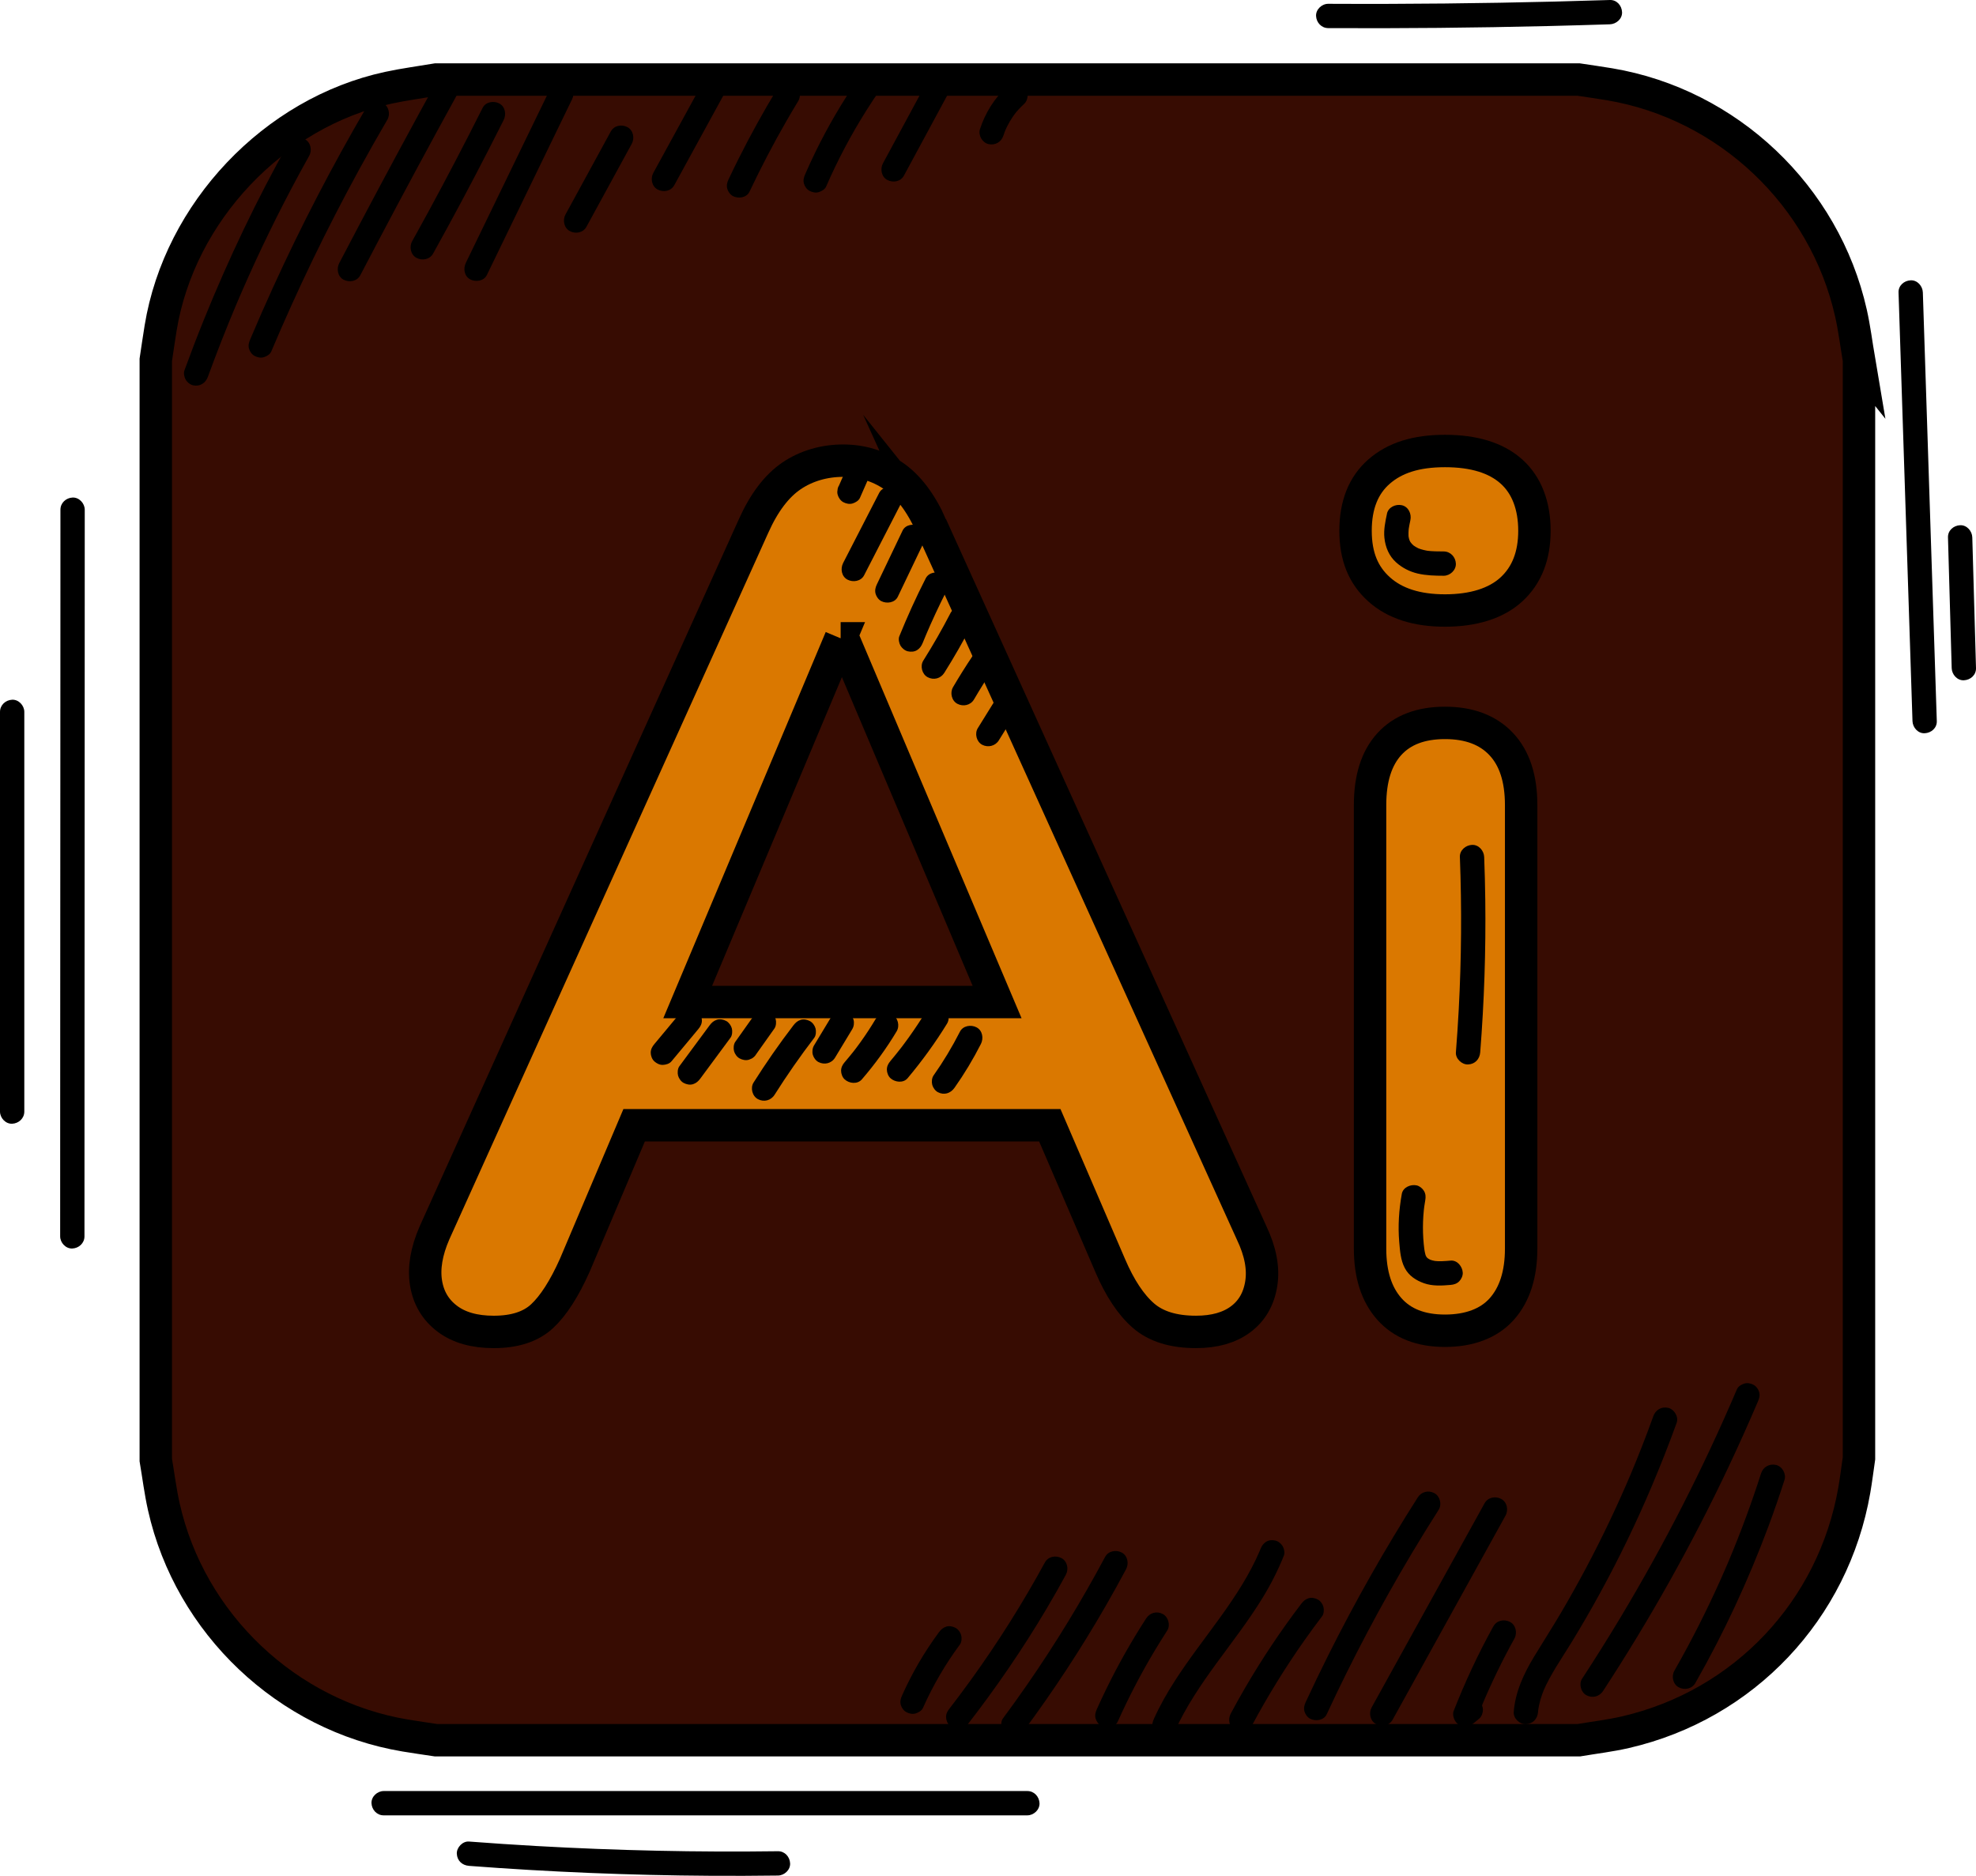 <?xml version="1.0" encoding="UTF-8"?> <svg xmlns="http://www.w3.org/2000/svg" id="Layer_2" data-name="Layer 2" viewBox="0 0 1219.34 1157.79"><defs><style> .cls-1 { fill: #da7800; } .cls-1, .cls-2 { stroke: #000; stroke-miterlimit: 10; stroke-width: 20px; } .cls-2 { fill: #370c02; } </style></defs><g id="Layer_2-2" data-name="Layer 2"><g><path class="cls-2" d="m1147.13,222.09v678c-.95,6.54-1.75,13.11-2.88,19.61-12.87,74.09-68.04,132.54-141.25,149.44-9.5,2.19-19.24,3.33-28.87,4.95H269.13c-6.37-.97-12.76-1.86-19.11-2.92-72.79-12.17-132.77-68.94-148.93-141.19-2.13-9.52-3.33-19.25-4.96-28.88,0-226.33,0-452.67,0-679,.99-6.55,1.92-13.1,2.99-19.63,11.66-71.58,69.88-133.07,140.64-148.33,9.7-2.09,19.58-3.38,29.38-5.04,235,0,470,0,705,0,6.37.97,12.76,1.85,19.12,2.92,72.97,12.27,132.65,68.78,148.92,141.21,2.14,9.52,3.33,19.24,4.96,28.87Z"></path><g><path class="cls-1" d="m574.68,324.6c-6.47-14.42-14.3-24.73-23.5-30.95-9.21-6.21-19.52-9.32-30.95-9.32s-22.5,3.11-31.7,9.32c-9.21,6.22-17.04,16.54-23.5,30.95l-196.91,436.33c-4.98,11.44-6.71,21.76-5.22,30.95,1.49,9.21,5.84,16.54,13.05,22,7.2,5.47,16.78,8.2,28.72,8.2,12.92,0,22.86-3.24,29.83-9.7,6.96-6.46,13.67-16.9,20.14-31.33l36.67-86.52h256.51l37.24,86.52c5.97,13.93,12.8,24.24,20.51,30.95,7.7,6.71,18.52,10.07,32.45,10.07,11.43,0,20.63-2.61,27.6-7.83,6.96-5.22,11.19-12.55,12.68-22,1.49-9.44-.5-19.88-5.97-31.33l-197.66-436.33Zm-55.94,69.37h1.49l95.06,224.51h-190.94l94.39-224.51Z"></path><path class="cls-1" d="m891.67,446.18c-14.92,0-26.36,4.36-34.31,13.05-7.96,8.71-11.93,21.26-11.93,37.67v273.73c0,15.92,3.97,28.34,11.93,37.29,7.95,8.95,19.39,13.43,34.31,13.43s27.1-4.48,35.06-13.43c7.95-8.95,11.93-21.37,11.93-37.29v-273.73c0-16.41-4.1-28.96-12.31-37.67-8.2-8.69-19.77-13.05-34.68-13.05Z"></path><path class="cls-1" d="m851.02,363.76c9.7,8.71,23.24,13.05,40.65,13.05s31.57-4.35,41.02-13.05c9.44-8.69,14.17-20.76,14.17-36.17s-4.73-28.09-14.17-36.55c-9.45-8.45-23.12-12.68-41.02-12.68s-30.95,4.23-40.65,12.68c-9.7,8.46-14.54,20.64-14.54,36.55s4.85,27.48,14.54,36.17Z"></path></g><path d="m579.4,1007.43c-8.99,12.15-16.63,25.26-22.78,39.08-.85,1.9-1.33,3.69-.76,5.78.48,1.74,1.82,3.63,3.45,4.48,1.74.92,3.85,1.38,5.78.76,1.74-.56,3.71-1.7,4.48-3.45,6.14-13.81,13.78-26.92,22.78-39.08,1.09-1.47,1.22-4.1.76-5.78s-1.82-3.63-3.45-4.48c-1.74-.92-3.85-1.38-5.78-.76s-3.26,1.79-4.48,3.45h0Z"></path><path d="m644.76,964.39c-13.57,24.9-28.69,48.95-45.28,71.96-2.32,3.21-4.66,6.41-7.04,9.58-1.21,1.62-2.43,3.23-3.65,4.84-.57.74-1.13,1.48-1.7,2.22-.28.37-.58.73-.85,1.11,1.36-1.83.03-.05-.25.32-1.28,1.64-2.2,3.13-2.2,5.3,0,1.84.82,4.04,2.2,5.3s3.31,2.29,5.3,2.2c1.84-.08,4.12-.67,5.3-2.2,17.85-22.97,34.32-46.96,49.15-71.99,4.12-6.95,8.11-13.98,11.97-21.08,1.88-3.44.96-8.33-2.69-10.26s-8.26-.99-10.26,2.69h0Z"></path><path d="m681.94,960.93c-14.5,27.16-30.55,53.48-48.07,78.79-4.89,7.07-9.9,14.05-15.02,20.96-1.09,1.47-1.22,4.1-.76,5.78s1.82,3.63,3.45,4.48c1.74.92,3.85,1.38,5.78.76s3.26-1.79,4.48-3.45c18.32-24.74,35.23-50.52,50.59-77.2,4.29-7.45,8.45-14.97,12.5-22.55,1.85-3.46.98-8.32-2.69-10.26-3.48-1.84-8.29-1.01-10.26,2.69h0Z"></path><path d="m707.28,998.88c-9.01,13.93-17.2,28.38-24.48,43.29-2.06,4.22-4.05,8.47-5.97,12.75-.85,1.9-1.33,3.69-.76,5.78.48,1.74,1.82,3.63,3.45,4.48,3.27,1.73,8.55,1.13,10.26-2.69,6.79-15.14,14.46-29.87,23-44.09,2.42-4.02,4.9-8.01,7.45-11.95,2.14-3.3.78-8.43-2.69-10.26-3.73-1.97-7.98-.83-10.26,2.69h0Z"></path><path d="m777.79,956.11c-.35.88-.71,1.75-1.08,2.63l.76-1.79c-6.24,14.69-15.02,28.1-24.31,41.02-9.4,13.07-19.36,25.76-28.08,39.3-4.86,7.55-9.32,15.38-13.01,23.57-.85,1.89-1.33,3.7-.76,5.78.48,1.74,1.82,3.63,3.45,4.48,3.28,1.73,8.54,1.13,10.26-2.69,6.78-15.03,16.09-28.7,25.77-41.98,9.67-13.26,19.77-26.25,28.35-40.27,5.1-8.33,9.5-17,13.13-26.07.68-1.69.12-4.28-.76-5.78s-2.69-3.04-4.48-3.45c-1.92-.44-4.07-.34-5.78.76s-2.68,2.57-3.45,4.48h0Z"></path><path d="m802.93,989.92c-12.69,16.69-24.35,34.16-34.88,52.3-2.96,5.1-5.83,10.26-8.61,15.47-1.85,3.46-.98,8.32,2.69,10.26,3.48,1.84,8.29,1,10.26-2.69,9.89-18.49,20.91-36.37,33.02-53.49,3.41-4.82,6.9-9.58,10.47-14.27,1.1-1.44,1.21-4.12.76-5.78-.48-1.74-1.82-3.63-3.45-4.48-1.74-.92-3.85-1.38-5.78-.76s-3.23,1.8-4.48,3.45h0Z"></path><path d="m874.83,924.27c-10.06,15.78-19.71,31.82-28.94,48.11-9.23,16.28-18.03,32.81-26.4,49.55-4.73,9.47-9.32,19-13.77,28.6-.87,1.87-1.32,3.72-.76,5.78.48,1.74,1.82,3.63,3.45,4.48,3.31,1.75,8.5,1.11,10.26-2.69,7.87-16.98,16.18-33.76,24.93-50.31s17.92-32.87,27.51-48.94c5.42-9.09,10.98-18.09,16.67-27.02,2.11-3.31.8-8.42-2.69-10.26-3.71-1.96-8.01-.85-10.26,2.69h0Z"></path><path d="m916.09,927.84c-9.07,16.41-18.15,32.81-27.22,49.22-9.03,16.33-18.07,32.67-27.1,49-5.12,9.26-10.24,18.52-15.36,27.78-1.9,3.43-.95,8.34,2.69,10.26s8.23.98,10.26-2.69c9.07-16.41,18.15-32.81,27.22-49.22,9.03-16.33,18.07-32.67,27.1-49,5.12-9.26,10.24-18.52,15.36-27.78,1.9-3.43.95-8.34-2.69-10.26s-8.23-.98-10.26,2.69h0Z"></path><path d="m921.54,1003.76c-9.36,16.89-17.52,34.42-24.57,52.4-.59,1.51-.22,3.47.38,4.88s1.65,2.84,3.07,3.59c3.15,1.67,6.41,1.05,9.09-1.17,1.12-.93,2.25-1.86,3.37-2.79,1.4-1.16,2.2-3.56,2.2-5.3,0-1.84-.82-4.04-2.2-5.3s-3.31-2.29-5.3-2.2-3.69.86-5.3,2.2c-1.12.93-2.25,1.86-3.37,2.79l12.54,7.3c1.33-3.39,2.7-6.76,4.11-10.11l-.76,1.79c5.85-13.84,12.42-27.36,19.71-40.5,1.9-3.43.95-8.34-2.69-10.26s-8.23-.97-10.26,2.69h0Z"></path><path d="m1020.19,874.19c-4.44,12.32-9.2,24.51-14.29,36.58l.76-1.79c-8.39,19.86-17.65,39.36-27.75,58.41-5.02,9.46-10.24,18.8-15.67,28.03s-11.02,17.87-16.46,26.85c-6.42,10.6-11.76,21.88-12.69,34.4-.29,3.92,3.66,7.67,7.5,7.5,4.31-.19,7.19-3.3,7.5-7.5.06-.86.15-1.71.25-2.56l-.27,1.99c.65-4.8,2.06-9.43,3.93-13.89l-.76,1.79c4.56-10.68,11.36-20.26,17.39-30.12,6.27-10.25,12.29-20.65,18.04-31.2,11.59-21.22,22.12-43.02,31.55-65.29,5.48-12.94,10.64-26,15.41-39.22,1.33-3.7-1.5-8.37-5.24-9.23-4.22-.96-7.8,1.28-9.23,5.24h0Z"></path><path d="m1071.83,857.43c-10.36,24.31-21.55,48.27-33.57,71.8-11.97,23.47-24.76,46.53-38.32,69.12-7.64,12.73-15.53,25.31-23.65,37.73-2.15,3.29-.77,8.43,2.69,10.26,3.75,1.98,7.96.82,10.26-2.69,14.46-22.12,28.17-44.73,41.08-67.79,12.87-22.99,24.95-46.42,36.21-70.25,6.34-13.42,12.42-26.97,18.25-40.62.82-1.93,1.34-3.66.76-5.78-.48-1.74-1.82-3.63-3.45-4.48-1.74-.92-3.85-1.38-5.78-.76-1.72.56-3.74,1.7-4.48,3.45h0Z"></path><path d="m1086.7,909.41c-5.9,18.44-12.62,36.61-20.13,54.45l.76-1.79c-7.8,18.48-16.44,36.59-25.91,54.27-2.67,4.98-5.4,9.93-8.2,14.84-1.94,3.41-.92,8.35,2.69,10.26s8.19.95,10.26-2.69c8.74-15.34,16.85-31.03,24.31-47.03,7.66-16.44,14.68-33.21,20.99-50.21,3.45-9.29,6.68-18.66,9.7-28.1,1.2-3.74-1.4-8.35-5.24-9.23-4.1-.93-7.95,1.24-9.23,5.24h0Z"></path><path d="m128.29,232.55c5.43-14.9,11.22-29.66,17.38-44.28l-.76,1.79c10.57-25.02,22.19-49.59,34.87-73.62,3.59-6.8,7.26-13.56,11.02-20.28,1.91-3.43.94-8.34-2.69-10.26s-8.22-.97-10.26,2.69c-9.69,17.34-18.84,34.97-27.42,52.89-8.79,18.35-16.99,37-24.62,55.86-4.18,10.33-8.17,20.74-11.99,31.22-.63,1.74-.15,4.23.76,5.78s2.69,3.04,4.48,3.45c4.23.96,7.79-1.28,9.23-5.24h0Z"></path><path d="m167.36,217c8.11-19.19,16.69-38.18,25.75-56.94s18.6-37.29,28.6-55.57c5.63-10.29,11.4-20.49,17.32-30.61,1.98-3.39.89-8.37-2.69-10.26s-8.15-.93-10.26,2.69c-10.51,17.99-20.58,36.24-30.17,54.73s-18.72,37.23-27.36,56.18c-4.87,10.67-9.58,21.4-14.14,32.2-.82,1.94-1.34,3.65-.76,5.78.48,1.74,1.82,3.63,3.45,4.48,1.74.92,3.85,1.38,5.78.76,1.72-.56,3.75-1.7,4.48-3.45h0Z"></path><path d="m222.29,169.96c7.76-14.86,15.58-29.68,23.46-44.48s15.76-29.4,23.73-44.06c4.54-8.34,9.1-16.67,13.68-24.99,1.89-3.44.95-8.34-2.69-10.26s-8.24-.98-10.26,2.69c-8.08,14.69-16.1,29.4-24.06,44.16s-15.77,29.4-23.56,44.14c-4.44,8.4-8.85,16.8-13.25,25.22-1.81,3.48-1.01,8.31,2.69,10.26,3.45,1.82,8.32,1.02,10.26-2.69h0Z"></path><path d="m267.28,156.46c11.75-21.14,23.15-42.47,34.19-63.98,3.13-6.11,6.24-12.23,9.31-18.36,1.76-3.5,1.05-8.29-2.69-10.26-3.4-1.8-8.38-1.05-10.26,2.69-10.84,21.62-22.03,43.06-33.58,64.31-3.28,6.03-6.59,12.04-9.92,18.04-1.91,3.43-.94,8.34,2.69,10.26s8.23.97,10.26-2.69h0Z"></path><path d="m300.43,169.75c13.69-28.25,27.38-56.5,41.08-84.75,3.84-7.92,7.68-15.84,11.52-23.76,1.71-3.52,1.08-8.27-2.69-10.26-3.36-1.78-8.43-1.08-10.26,2.69-13.69,28.25-27.38,56.5-41.08,84.75-3.84,7.92-7.68,15.84-11.52,23.76-1.71,3.52-1.08,8.27,2.69,10.26,3.36,1.78,8.43,1.08,10.26-2.69h0Z"></path><path d="m361.9,139.95c9.32-17.07,18.63-34.15,27.95-51.22,1.88-3.44.96-8.33-2.69-10.26s-8.25-.99-10.26,2.69c-9.32,17.07-18.63,34.15-27.95,51.22-1.88,3.44-.96,8.33,2.69,10.26s8.25.99,10.26-2.69h0Z"></path><path d="m416.09,114.29c8.89-16.26,17.79-32.51,26.68-48.77,2.51-4.59,5.03-9.18,7.54-13.78,1.88-3.44.96-8.33-2.69-10.26s-8.25-.98-10.26,2.69c-8.89,16.26-17.79,32.51-26.68,48.77-2.51,4.59-5.03,9.18-7.54,13.78-1.88,3.44-.96,8.33,2.69,10.26s8.25.98,10.26-2.69h0Z"></path><path d="m462.5,118.31c7.05-14.91,14.69-29.54,22.92-43.84,2.34-4.08,4.74-8.12,7.17-12.14,2.03-3.36.85-8.39-2.69-10.26s-8.09-.9-10.26,2.69c-8.55,14.11-16.53,28.56-23.92,43.31-2.11,4.2-4.16,8.43-6.17,12.68-.88,1.86-1.32,3.73-.76,5.78.48,1.74,1.82,3.63,3.45,4.48,3.33,1.76,8.47,1.1,10.26-2.69h0Z"></path><path d="m509.79,115.12c7.05-16.19,15.32-31.84,24.73-46.79,2.67-4.24,5.43-8.42,8.28-12.55,2.24-3.24.71-8.47-2.69-10.26-3.82-2.02-7.88-.76-10.26,2.69-10.03,14.53-18.98,29.81-26.71,45.68-2.2,4.51-4.29,9.06-6.29,13.65-.84,1.92-1.34,3.67-.76,5.78.48,1.74,1.82,3.63,3.45,4.48,1.74.92,3.85,1.38,5.78.76,1.73-.56,3.72-1.7,4.48-3.45h0Z"></path><path d="m557.8,108.38c8.97-16.62,17.94-33.24,26.92-49.87,1.86-3.45.97-8.33-2.69-10.26s-8.27-1-10.26,2.69c-8.97,16.62-17.94,33.24-26.92,49.87-1.86,3.45-.97,8.33,2.69,10.26s8.27,1,10.26-2.69h0Z"></path><path d="m619.18,83.7c.46-1.43.99-2.85,1.56-4.24l-.76,1.79c1.81-4.29,4.17-8.31,7.01-12l-1.17,1.52c1.86-2.38,3.9-4.59,6.13-6.63,2.9-2.66,2.9-7.95,0-10.61-3.1-2.85-7.51-2.83-10.61,0-7.73,7.08-13.4,16.22-16.63,26.17-1.21,3.73,1.41,8.35,5.24,9.23,4.11.94,7.93-1.24,9.23-5.24h0Z"></path><path d="m420.33,624.54c-5.53,6.64-11.05,13.28-16.58,19.92-1.3,1.57-2.2,3.2-2.2,5.3,0,1.84.82,4.04,2.2,5.3s3.31,2.29,5.3,2.2c1.88-.08,4.05-.69,5.3-2.2,5.53-6.64,11.05-13.28,16.58-19.92,1.3-1.57,2.2-3.2,2.2-5.3,0-1.84-.82-4.04-2.2-5.3s-3.31-2.29-5.3-2.2c-1.88.08-4.05.69-5.3,2.2h0Z"></path><path d="m437.87,632.86c-6.23,8.43-12.46,16.85-18.68,25.28-1.08,1.47-1.22,4.1-.76,5.78s1.82,3.63,3.45,4.48c1.74.92,3.85,1.38,5.78.76s3.26-1.79,4.48-3.45c6.23-8.43,12.46-16.85,18.68-25.28,1.08-1.47,1.22-4.1.76-5.78s-1.82-3.63-3.45-4.48c-1.74-.92-3.85-1.38-5.78-.76s-3.26,1.79-4.48,3.45h0Z"></path><path d="m464.93,627.22c-3.73,5.27-7.46,10.53-11.2,15.8-1.07,1.51-1.23,4.06-.76,5.78s1.82,3.63,3.45,4.48c1.74.92,3.85,1.38,5.78.76l1.79-.76c1.13-.67,2.02-1.56,2.69-2.69,3.73-5.27,7.46-10.53,11.2-15.8,1.07-1.51,1.23-4.06.76-5.78s-1.82-3.63-3.45-4.48c-1.74-.92-3.85-1.38-5.78-.76l-1.79.76c-1.13.67-2.02,1.56-2.69,2.69h0Z"></path><path d="m489.53,632.94c-8.69,11.36-16.87,23.11-24.52,35.21-2.1,3.32-.81,8.41,2.69,10.26,3.7,1.95,8.02.85,10.26-2.69,7.64-12.09,15.82-23.84,24.52-35.21,1.1-1.44,1.21-4.13.76-5.78-.48-1.74-1.82-3.63-3.45-4.48-1.74-.92-3.85-1.38-5.78-.76s-3.23,1.81-4.48,3.45h0Z"></path><path d="m512.98,627.6c-3.55,5.88-7.1,11.75-10.65,17.63-1,1.65-1.27,3.93-.76,5.78.48,1.74,1.82,3.63,3.45,4.48,3.64,1.92,8.09.9,10.26-2.69,3.55-5.88,7.1-11.75,10.65-17.63,1-1.65,1.27-3.93.76-5.78-.48-1.74-1.82-3.63-3.45-4.48-3.64-1.92-8.09-.9-10.26,2.69h0Z"></path><path d="m540.34,628.95c-2.93,4.91-6.06,9.7-9.4,14.34-.8,1.11-1.61,2.22-2.44,3.32-.41.55-.84,1.09-1.24,1.64,1.35-1.83-.17.22-.51.65-1.8,2.27-3.64,4.5-5.53,6.7-1.32,1.53-2.2,3.23-2.2,5.3,0,1.84.82,4.04,2.2,5.3,2.81,2.58,7.87,3.17,10.61,0,7.98-9.26,15.21-19.18,21.48-29.67,2.01-3.37.87-8.38-2.69-10.26s-8.11-.91-10.26,2.69h0Z"></path><path d="m571.45,624.23c-3.42,5.57-7.03,11.01-10.84,16.32-.91,1.26-1.83,2.52-2.76,3.76-.51.69-1.03,1.37-1.54,2.05-.24.31-.47.62-.71.93-.98,1.28.76-.97.17-.23-2.06,2.63-4.15,5.24-6.3,7.8-1.31,1.56-2.2,3.2-2.2,5.3,0,1.84.82,4.04,2.2,5.3,2.78,2.55,7.92,3.21,10.61,0,8.9-10.62,17.07-21.86,24.32-33.67,2.05-3.35.84-8.4-2.69-10.26s-8.07-.88-10.26,2.69h0Z"></path><path d="m592.34,636.78c-4.77,9.4-10.22,18.44-16.3,27.06-1.07,1.51-1.23,4.06-.76,5.78s1.82,3.63,3.45,4.48c3.85,2.03,7.84.74,10.26-2.69,6.08-8.61,11.52-17.66,16.3-27.06,1.77-3.49,1.03-8.29-2.69-10.26-3.42-1.81-8.37-1.04-10.26,2.69h0Z"></path><path d="m524.05,285.26c-2.11,4.81-4.23,9.62-6.34,14.44-.55.86-.84,1.79-.89,2.79-.22,1-.18,1.99.13,2.99.48,1.74,1.82,3.63,3.45,4.48,1.74.92,3.85,1.38,5.78.76,1.73-.56,3.72-1.7,4.48-3.45,2.11-4.81,4.23-9.62,6.34-14.44.55-.86.84-1.79.89-2.79.22-1,.18-1.99-.13-2.99-.48-1.74-1.82-3.63-3.45-4.48-1.74-.92-3.85-1.38-5.78-.76-1.73.56-3.72,1.7-4.48,3.45h0Z"></path><path d="m542.51,304.24c-7.41,14.42-14.82,28.84-22.24,43.26-1.79,3.49-1.02,8.3,2.69,10.26,3.43,1.81,8.35,1.03,10.26-2.69,7.41-14.42,14.82-28.84,22.24-43.26,1.79-3.49,1.02-8.3-2.69-10.26-3.43-1.81-8.35-1.03-10.26,2.69h0Z"></path><path d="m556.96,327.49c-5.3,11.08-10.59,22.16-15.89,33.24-.88,1.85-1.32,3.74-.76,5.78.48,1.74,1.82,3.63,3.45,4.48,3.35,1.77,8.46,1.09,10.26-2.69,5.3-11.08,10.59-22.16,15.89-33.24.88-1.85,1.32-3.74.76-5.78-.48-1.74-1.82-3.63-3.45-4.48-3.35-1.77-8.46-1.09-10.26,2.69h0Z"></path><path d="m571.24,356.95c-5.97,11.69-11.37,23.65-16.31,35.81-.68,1.68-.12,4.29.76,5.78s2.69,3.04,4.48,3.45c1.92.44,4.07.34,5.78-.76s2.67-2.57,3.45-4.48,1.58-3.85,2.38-5.76l-.76,1.79c4.05-9.57,8.44-19,13.17-28.26,1.78-3.49,1.03-8.3-2.69-10.26-3.42-1.81-8.36-1.04-10.26,2.69h0Z"></path><path d="m586.52,378.42c-5.17,10-10.77,19.77-16.77,29.3-2.09,3.32-.81,8.41,2.69,10.26,3.69,1.95,8.03.86,10.26-2.69,6-9.53,11.59-19.3,16.77-29.3,1.8-3.48,1.02-8.3-2.69-10.26-3.44-1.82-8.34-1.03-10.26,2.69h0Z"></path><path d="m600.23,404.77c-4.25,6.33-8.3,12.79-12.15,19.36-1.98,3.39-.89,8.37,2.69,10.26s8.14.93,10.26-2.69c3.85-6.58,7.91-13.03,12.15-19.36,1.04-1.56,1.24-4.02.76-5.78s-1.82-3.63-3.45-4.48c-3.78-2-7.92-.79-10.26,2.69h0Z"></path><path d="m615.89,429.25c-4.17,6.72-8.34,13.44-12.51,20.16-2.07,3.34-.83,8.4,2.69,10.26s8.05.87,10.26-2.69c4.17-6.72,8.34-13.44,12.51-20.16,2.07-3.34.83-8.4-2.69-10.26s-8.05-.87-10.26,2.69h0Z"></path><path d="m855.87,317.07c-1.05,4.87-2.12,9.97-1.58,14.97.62,5.76,2.85,11.14,7.24,15.08,3.76,3.37,8.36,5.72,13.28,6.87,5.26,1.23,10.69,1.35,16.07,1.37,3.92,0,7.68-3.46,7.5-7.5s-3.3-7.49-7.5-7.5c-3.56,0-7.13-.04-10.67-.48l1.99.27c-2.56-.35-5.07-.93-7.47-1.9l1.79.76c-.99-.42-1.95-.89-2.88-1.44-.43-.26-.86-.53-1.27-.82-.23-.16-.99-.74,0,.03,1.08.83.06.03-.11-.12-.37-.33-.73-.67-1.08-1.03-.22-.23-.69-1.03-.98-1.12.15.05,1.06,1.48.51.62-.17-.26-.34-.52-.5-.79-.3-.5-.55-1.02-.79-1.55l.76,1.79c-.55-1.32-.91-2.68-1.13-4.1l.27,1.99c-.32-2.45-.2-4.9.13-7.34l-.27,1.99c.29-2.03.7-4.05,1.13-6.05.83-3.82-1.14-8.29-5.24-9.23-3.78-.86-8.34,1.14-9.23,5.24h0Z"></path><path d="m865.02,736.88c-1.77,9.79-2.44,19.76-1.59,29.68.46,5.4.85,11.19,3.42,16.07s7.05,7.69,11.88,9.4c5.23,1.85,10.98,1.51,16.4,1.03,2.03-.18,3.82-.72,5.3-2.2,1.3-1.3,2.28-3.44,2.2-5.3-.17-3.77-3.31-7.87-7.5-7.5-3.57.32-7.15.6-10.71.13l1.99.27c-1.57-.24-3.08-.62-4.56-1.22l1.79.76c-.68-.29-1.35-.61-1.99-.99-.32-.19-.62-.39-.93-.6-1.14-.76,1.32,1.24.37.27-.25-.26-.53-.49-.78-.76l-.24-.27c-.49-.58-.32-.36.49.67-.33-.69-.81-1.3-1.13-2l.76,1.79c-.88-2.16-1.2-4.46-1.51-6.76l.27,1.99c-1.2-9.2-1.18-18.52.05-27.72l-.27,1.99c.22-1.58.47-3.16.75-4.73.37-2.02.31-3.95-.76-5.78-.91-1.56-2.69-3.04-4.48-3.45-3.67-.84-8.48,1.11-9.23,5.24h0Z"></path><path d="m900.86,528.97c1.19,31.41.96,62.88-.72,94.27-.47,8.76-1.05,17.51-1.74,26.25-.31,3.92,3.67,7.67,7.5,7.5,4.33-.19,7.17-3.3,7.5-7.5,2.47-31.34,3.52-62.78,3.12-94.22-.11-8.77-.34-17.53-.67-26.3-.15-3.92-3.34-7.69-7.5-7.5-3.94.18-7.66,3.3-7.5,7.5h0Z"></path><path d="m37.29,314.59c0,24.04,0,48.07-.02,72.11-.01,31.53-.02,63.06-.04,94.6-.02,34.25-.03,68.49-.05,102.74-.01,32.21-.03,64.42-.04,96.62,0,25.07-.02,50.14-.02,75.21,0,2.41,0,4.81,0,7.22,0,3.92,3.45,7.68,7.5,7.5s7.5-3.3,7.5-7.5c0-24.04,0-48.07.02-72.11.01-31.53.02-63.06.04-94.6.02-34.25.03-68.49.05-102.74.01-32.21.03-64.42.04-96.62,0-25.07.02-50.14.02-75.21,0-2.41,0-4.81,0-7.22,0-3.92-3.45-7.68-7.5-7.5s-7.5,3.3-7.5,7.5h0Z"></path><path d="m0,439.38c0,32.13,0,64.26,0,96.38s0,64.26,0,96.38c0,17.98,0,35.96,0,53.94C0,690.01,3.45,693.76,7.5,693.58s7.5-3.3,7.5-7.5c0-32.13,0-64.26,0-96.38s0-64.26,0-96.38c0-17.98,0-35.96,0-53.94,0-3.92-3.45-7.68-7.5-7.5s-7.5,3.3-7.5,7.5h0Z"></path><path d="m1171.54,180.51c1.12,34.5,2.25,69,3.37,103.5,1.12,34.32,2.23,68.65,3.35,102.97.63,19.36,1.26,38.72,1.89,58.09.13,3.92,3.36,7.69,7.5,7.5s7.64-3.3,7.5-7.5c-1.12-34.5-2.25-69-3.37-103.5-1.12-34.32-2.23-68.65-3.35-102.97-.63-19.36-1.26-38.72-1.89-58.09-.13-3.92-3.36-7.69-7.5-7.5s-7.64,3.3-7.5,7.5h0Z"></path><path d="m1202.05,331.67c.59,20.92,1.18,41.85,1.78,62.77.17,5.98.34,11.96.51,17.94.11,3.92,3.37,7.68,7.5,7.5s7.62-3.3,7.5-7.5c-.59-20.92-1.18-41.85-1.78-62.77-.17-5.98-.34-11.96-.51-17.94-.11-3.92-3.37-7.68-7.5-7.5s-7.62,3.3-7.5,7.5h0Z"></path><path d="m819.6,17.35c22.65.12,45.3.07,67.94-.14s45.13-.59,67.69-1.13c12.74-.31,25.47-.67,38.2-1.08,3.92-.13,7.69-3.36,7.5-7.5S997.64-.13,993.44,0c-22.64.73-45.28,1.3-67.92,1.69-22.56.4-45.13.63-67.69.7-12.74.04-25.48.02-38.22-.04-3.92-.02-7.68,3.46-7.5,7.5s3.3,7.48,7.5,7.5h0Z"></path><path d="m236.74,1120.45h397.22c3.92,0,7.68-3.45,7.5-7.5s-3.3-7.5-7.5-7.5H236.74c-3.92,0-7.68,3.45-7.5,7.5s3.3,7.5,7.5,7.5h0Z"></path><path d="m289.4,1151.63c24.76,1.88,49.55,3.34,74.35,4.36s49.63,1.61,74.46,1.76c13.95.09,27.9.04,41.85-.15,3.92-.05,7.68-3.41,7.5-7.5s-3.3-7.56-7.5-7.5c-24.83.33-49.66.23-74.48-.31s-49.64-1.5-74.43-2.9c-13.93-.79-27.85-1.71-41.76-2.77-3.92-.3-7.67,3.66-7.5,7.5.19,4.32,3.3,7.18,7.5,7.5h0Z"></path></g></g></svg> 